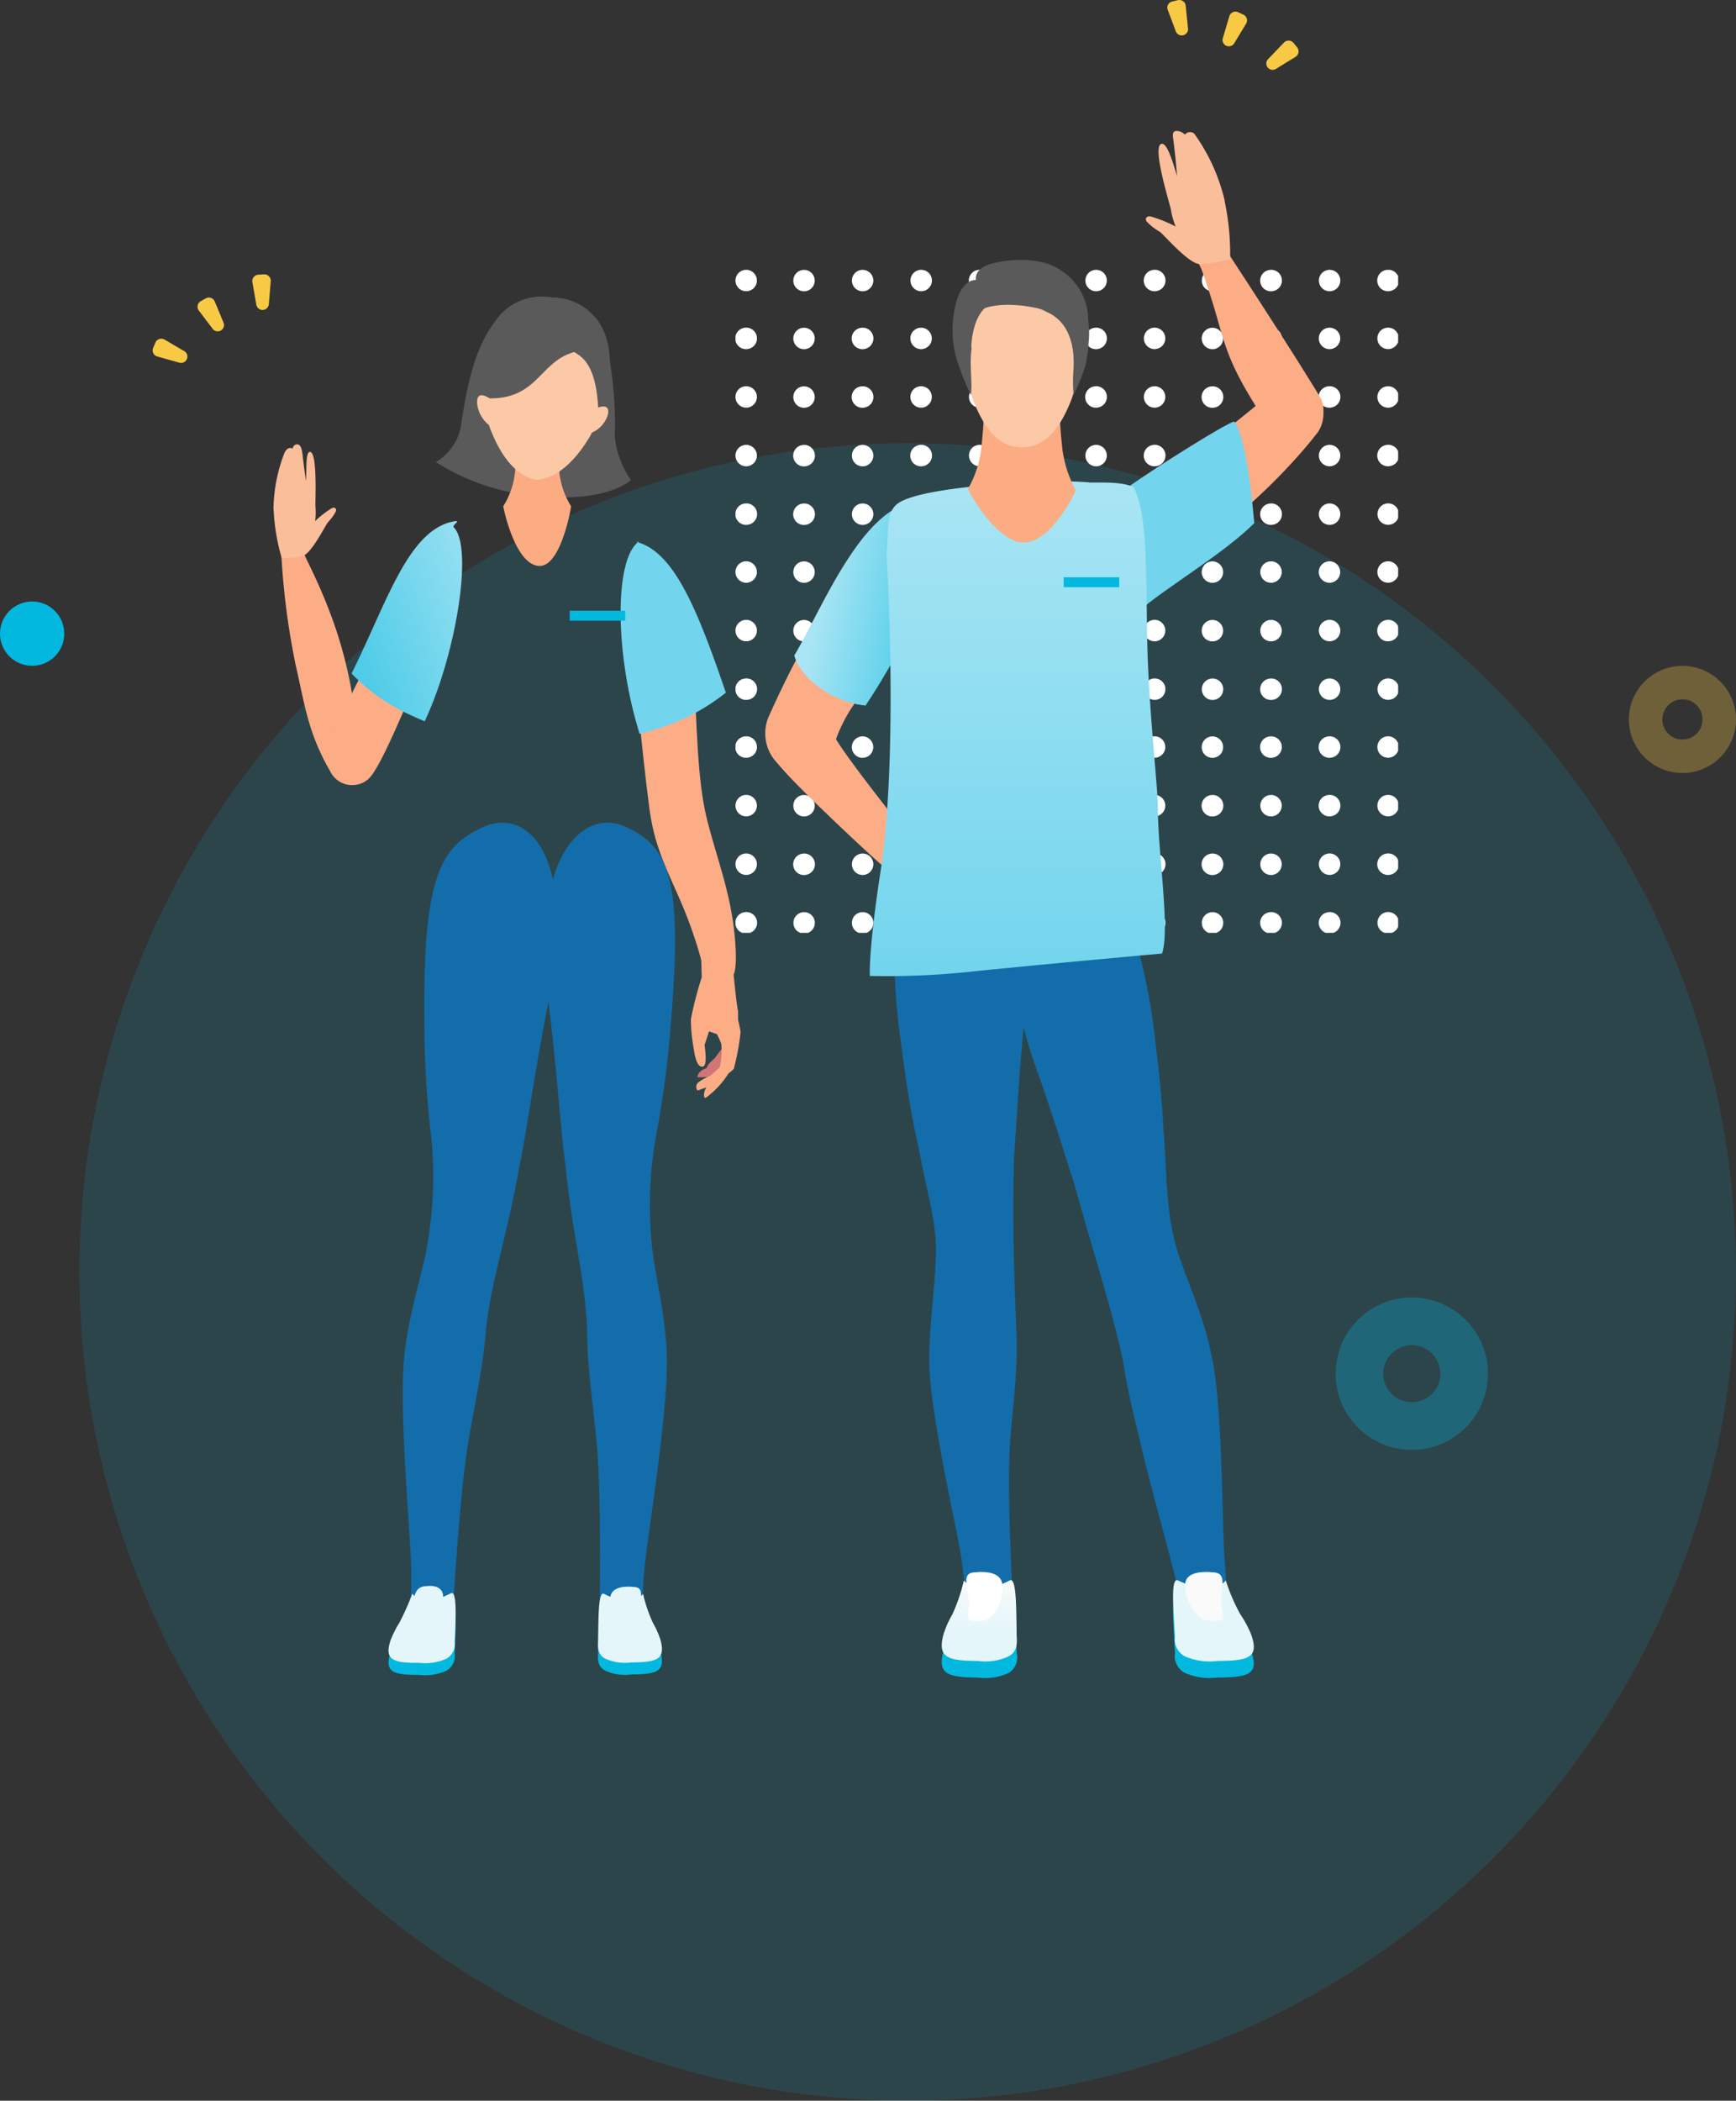 <svg height="196.024" viewBox="0 0 162.08 196.024" width="162.08" xmlns="http://www.w3.org/2000/svg" xmlns:xlink="http://www.w3.org/1999/xlink"><rect x="0" y="0" width="162.08" height="196.024" fill="#333333" stroke="none"/><clipPath id="a"><path d="m6874.67 625.051h61.866v61.866h-61.866z"/></clipPath><linearGradient id="b" gradientUnits="objectBoundingBox" x1=".5" x2=".5" y1="1"><stop offset=".348" stop-color="#e5f6fb"/><stop offset="1" stop-color="#fafafa"/></linearGradient><linearGradient id="c" gradientUnits="objectBoundingBox" x1="13.052" x2="13.113" y1="185.776" y2="186.146"><stop offset="0" stop-color="#e5f6fb"/><stop offset="1" stop-color="#fafafa"/></linearGradient><linearGradient id="d" x1="11.942" x2="11.894" xlink:href="#c" y1="296.954" y2="296.239"/><linearGradient id="e" gradientUnits="objectBoundingBox" x1=".189" x2=".837" y1=".375" y2=".547"><stop offset="0" stop-color="#a9e5f4"/><stop offset="1" stop-color="#49cbe8"/></linearGradient><linearGradient id="f" gradientUnits="objectBoundingBox" x1="4.781" x2="4.828" y1="65.423" y2="65.36"><stop offset="0" stop-color="#a9e5f4"/><stop offset="1" stop-color="#72d5ed"/></linearGradient><linearGradient id="g" x1=".5" x2=".5" xlink:href="#f" y1="0" y2="1"/><linearGradient id="h" x1="-594.255" x2="-593.757" xlink:href="#f" y1="-282.512" y2="-274.623"/><linearGradient id="i" gradientUnits="objectBoundingBox" x1="1.291" x2=".139" y1=".185" y2=".838"><stop offset="0" stop-color="#a9e5f4"/><stop offset="1" stop-color="#4ecce8"/></linearGradient><linearGradient id="j" x1="16.342" x2="16.342" xlink:href="#c" y1="170.603" y2="170.714"/><linearGradient id="k" x1="27.468" x2="27.468" xlink:href="#c" y1="296.299" y2="296.483"/><linearGradient id="l" x1="18.798" x2="18.798" xlink:href="#c" y1="168.051" y2="168.161"/><linearGradient id="m" x1="31.88" x2="31.88" xlink:href="#c" y1="272.19" y2="272.36"/><circle cx="84.748" cy="118.692" fill="#03b8df" opacity=".14" r="77.332"/><g clip-path="url(#a)" fill="#fff" transform="translate(-6806 -599.871)"><path d="m6875.83 627.034a1 1 0 1 0 -1.15-.827 1 1 0 0 0 1.15.827z"/><path d="m6875.82 632.435a1 1 0 1 0 -.32-1.974 1 1 0 1 0 .32 1.974z"/><path d="m6875.82 637.9a1 1 0 1 0 -1.14-.827 1 1 0 0 0 1.14.827z"/><path d="m6875.83 643.369a1 1 0 1 0 -1.15-.827 1 1 0 0 0 1.15.827z"/><path d="m6875.83 648.834a1 1 0 1 0 -.32-1.974 1 1 0 1 0 .32 1.974z"/><path d="m6875.82 654.236a1 1 0 1 0 -1.14-.827 1 1 0 0 0 1.14.827z"/><path d="m6875.83 659.7a1 1 0 1 0 -1.15-.826 1 1 0 0 0 1.15.826z"/><path d="m6875.83 665.168a1 1 0 1 0 -.32-1.974 1 1 0 1 0 .32 1.974z"/><path d="m6875.82 670.568a1 1 0 1 0 -.32-1.974 1 1 0 1 0 .32 1.974z"/><path d="m6875.82 676.035a1 1 0 1 0 -1.14-.827 1 1 0 0 0 1.14.827z"/><path d="m6875.83 681.5a1 1 0 1 0 -1.15-.827 1 1 0 0 0 1.15.827z"/><path d="m6875.83 686.968a1 1 0 1 0 -.32-1.974 1 1 0 1 0 .32 1.974z"/><path d="m6881.23 627.041a1 1 0 1 0 -1.15-.826 1 1 0 0 0 1.15.826z"/><path d="m6881.22 632.443a1 1 0 1 0 -1.14-.827 1 1 0 0 0 1.14.827z"/><path d="m6881.23 637.909a1 1 0 1 0 -1.15-.827 1 1 0 0 0 1.15.827z"/><path d="m6881.23 643.376a1 1 0 1 0 -.32-1.974 1 1 0 1 0 .32 1.974z"/><path d="m6881.23 648.842a1 1 0 1 0 -.32-1.974 1 1 0 1 0 .32 1.974z"/><path d="m6881.22 654.243a1 1 0 1 0 -1.14-.827 1 1 0 0 0 1.14.827z"/><path d="m6881.23 659.709a1 1 0 1 0 -1.15-.827 1 1 0 0 0 1.15.827z"/><path d="m6881.23 665.176a1 1 0 1 0 -1.15-.827 1 1 0 0 0 1.15.827z"/><path d="m6881.22 670.576a1 1 0 1 0 -1.14-.827 1 1 0 0 0 1.14.827z"/><path d="m6881.23 676.042a1 1 0 1 0 -1.15-.826 1 1 0 0 0 1.15.826z"/><path d="m6881.23 681.509a1 1 0 1 0 -.32-1.974 1 1 0 1 0 .32 1.974z"/><path d="m6881.23 686.976a1 1 0 1 0 -1.14-.827 1 1 0 0 0 1.14.827z"/><path d="m6886.7 627.038a1 1 0 1 0 -1.15-.827 1 1 0 0 0 1.15.827z"/><path d="m6886.69 632.439a1 1 0 1 0 -.32-1.974 1 1 0 1 0 .32 1.974z"/><path d="m6886.69 637.906a1 1 0 1 0 -.32-1.974 1 1 0 1 0 .32 1.974z"/><path d="m6886.7 643.373a1 1 0 1 0 -1.15-.827 1 1 0 0 0 1.15.827z"/><path d="m6886.7 648.839a1 1 0 1 0 -1.15-.827 1 1 0 0 0 1.15.827z"/><path d="m6886.69 654.239a1 1 0 1 0 -1.15-.826 1 1 0 0 0 1.15.826z"/><path d="m6886.69 659.706a1 1 0 1 0 -1.14-.827 1 1 0 0 0 1.14.827z"/><path d="m6886.7 665.172a1 1 0 1 0 -1.15-.827 1 1 0 0 0 1.15.827z"/><path d="m6886.69 670.573a1 1 0 1 0 -.32-1.975 1 1 0 1 0 .32 1.975z"/><path d="m6886.69 676.039a1 1 0 1 0 -.32-1.974 1 1 0 1 0 .32 1.974z"/><path d="m6886.7 681.506a1 1 0 1 0 -1.15-.827 1 1 0 0 0 1.15.827z"/><path d="m6886.7 686.972a1 1 0 1 0 -1.15-.827 1 1 0 0 0 1.15.827z"/><path d="m6892.16 627.036a1 1 0 1 0 -1.14-.827 1 1 0 0 0 1.14.827z"/><path d="m6892.16 632.437a1 1 0 1 0 -1.15-.827 1 1 0 0 0 1.15.827z"/><path d="m6892.16 637.9a1 1 0 1 0 -1.15-.827 1 1 0 0 0 1.15.827z"/><path d="m6892.16 643.37a1 1 0 1 0 -.32-1.974 1 1 0 1 0 .32 1.974z"/><path d="m6892.16 648.836a1 1 0 1 0 -1.14-.827 1 1 0 0 0 1.14.827z"/><path d="m6892.16 654.237a1 1 0 1 0 -1.15-.827 1 1 0 0 0 1.15.827z"/><path d="m6892.16 659.7a1 1 0 1 0 -1.15-.827 1 1 0 0 0 1.15.827z"/><path d="m6892.16 665.17a1 1 0 1 0 -1.14-.827 1 1 0 0 0 1.14.827z"/><path d="m6892.16 670.57a1 1 0 1 0 -1.15-.827 1 1 0 0 0 1.15.827z"/><path d="m6892.16 676.037a1 1 0 1 0 -1.15-.827 1 1 0 0 0 1.15.827z"/><path d="m6892.16 681.5a1 1 0 1 0 -.32-1.974 1 1 0 1 0 .32 1.974z"/><path d="m6892.16 686.97a1 1 0 1 0 -1.14-.827 1 1 0 0 0 1.14.827z"/><path d="m6897.63 627.032a1 1 0 1 0 -.32-1.974 1 1 0 1 0 .32 1.974z"/><path d="m6897.62 632.433a1 1 0 1 0 -.32-1.974 1 1 0 1 0 .32 1.974z"/><path d="m6897.62 637.9a1 1 0 1 0 -1.14-.827 1 1 0 0 0 1.14.827z"/><path d="m6897.63 643.367a1 1 0 1 0 -1.15-.827 1 1 0 0 0 1.15.827z"/><path d="m6897.63 648.833a1 1 0 1 0 -1.15-.827 1 1 0 0 0 1.15.827z"/><path d="m6897.62 654.234a1 1 0 1 0 -1.14-.827 1 1 0 0 0 1.14.827z"/><path d="m6897.63 659.7a1 1 0 1 0 -1.15-.827 1 1 0 0 0 1.15.827z"/><path d="m6897.63 665.166a1 1 0 1 0 -.32-1.974 1 1 0 1 0 .32 1.974z"/><path d="m6897.62 670.567a1 1 0 1 0 -.32-1.974 1 1 0 1 0 .32 1.974z"/><path d="m6897.62 676.033a1 1 0 1 0 -1.14-.827 1 1 0 0 0 1.14.827z"/><path d="m6897.63 681.5a1 1 0 1 0 -1.15-.827 1 1 0 0 0 1.15.827z"/><path d="m6897.63 686.966a1 1 0 1 0 -.32-1.974 1 1 0 1 0 .32 1.974z"/><path d="m6903.03 627.04a1 1 0 1 0 -.32-1.974 1 1 0 1 0 .32 1.974z"/><path d="m6903.02 632.441a1 1 0 1 0 -.32-1.974 1 1 0 1 0 .32 1.974z"/><path d="m6903.02 637.908a1 1 0 1 0 -1.14-.827 1 1 0 0 0 1.14.827z"/><path d="m6903.03 643.374a1 1 0 1 0 -.32-1.974 1 1 0 1 0 .32 1.974z"/><path d="m6903.03 648.84a1 1 0 1 0 -.32-1.974 1 1 0 1 0 .32 1.974z"/><path d="m6903.02 654.241a1 1 0 1 0 -1.14-.827 1 1 0 0 0 1.14.827z"/><path d="m6903.03 659.707a1 1 0 1 0 -1.15-.827 1 1 0 0 0 1.15.827z"/><path d="m6903.03 665.174a1 1 0 1 0 -1.15-.827 1 1 0 0 0 1.15.827z"/><path d="m6903.02 670.574a1 1 0 1 0 -.32-1.974 1 1 0 1 0 .32 1.974z"/><path d="m6903.03 676.041a1 1 0 1 0 -1.15-.827 1 1 0 0 0 1.15.827z"/><path d="m6903.03 681.507a1 1 0 1 0 -.32-1.974 1 1 0 1 0 .32 1.974z"/><path d="m6903.03 686.974a1 1 0 1 0 -.32-1.974 1 1 0 1 0 .32 1.974z"/><path d="m6908.5 627.036a1 1 0 1 0 -1.15-.827 1 1 0 0 0 1.15.827z"/><path d="m6908.49 632.438a1 1 0 1 0 -.32-1.974 1 1 0 1 0 .32 1.974z"/><path d="m6908.49 637.9a1 1 0 1 0 -.32-1.974 1 1 0 1 0 .32 1.974z"/><path d="m6908.49 643.371a1 1 0 1 0 -1.14-.827 1 1 0 0 0 1.14.827z"/><path d="m6908.5 648.837a1 1 0 1 0 -1.15-.827 1 1 0 0 0 1.15.827z"/><path d="m6908.49 654.238a1 1 0 1 0 -1.15-.827 1 1 0 0 0 1.15.827z"/><path d="m6908.49 659.7a1 1 0 1 0 -1.14-.827 1 1 0 0 0 1.14.827z"/><path d="m6908.5 665.171a1 1 0 1 0 -1.15-.827 1 1 0 0 0 1.15.827z"/><path d="m6908.49 670.571a1 1 0 1 0 -.32-1.974 1 1 0 1 0 .32 1.974z"/><path d="m6908.49 676.037a1 1 0 1 0 -.32-1.974 1 1 0 1 0 .32 1.974z"/><path d="m6908.49 681.5a1 1 0 1 0 -1.14-.827 1 1 0 0 0 1.14.827z"/><path d="m6908.5 686.971a1 1 0 1 0 -.32-1.975 1 1 0 1 0 .32 1.975z"/><path d="m6913.96 627.034a1 1 0 1 0 -.32-1.974 1 1 0 1 0 .32 1.974z"/><path d="m6913.95 632.435a1 1 0 1 0 -1.14-.827 1 1 0 0 0 1.14.827z"/><path d="m6913.96 637.9a1 1 0 1 0 -1.15-.827 1 1 0 0 0 1.15.827z"/><path d="m6913.96 643.368a1 1 0 1 0 -.32-1.974 1 1 0 1 0 .32 1.974z"/><path d="m6913.96 648.834a1 1 0 1 0 -1.14-.827 1 1 0 0 0 1.14.827z"/><path d="m6913.96 654.235a1 1 0 1 0 -1.15-.827 1 1 0 0 0 1.15.827z"/><path d="m6913.96 659.7a1 1 0 1 0 -1.15-.827 1 1 0 0 0 1.15.827z"/><path d="m6913.96 665.168a1 1 0 1 0 -1.14-.827 1 1 0 0 0 1.14.827z"/><path d="m6913.95 670.568a1 1 0 1 0 -1.14-.827 1 1 0 0 0 1.14.827z"/><path d="m6913.96 676.035a1 1 0 1 0 -1.15-.827 1 1 0 0 0 1.15.827z"/><path d="m6913.96 681.5a1 1 0 1 0 -.32-1.974 1 1 0 1 0 .32 1.974z"/><path d="m6913.96 686.968a1 1 0 1 0 -1.14-.827 1 1 0 0 0 1.14.827z"/><path d="m6919.36 627.041a1 1 0 1 0 -1.14-.827 1 1 0 0 0 1.14.827z"/><path d="m6919.36 632.443a1 1 0 1 0 -1.15-.827 1 1 0 0 0 1.15.827z"/><path d="m6919.36 637.909a1 1 0 1 0 -.32-1.974 1 1 0 1 0 .32 1.974z"/><path d="m6919.36 643.376a1 1 0 1 0 -.32-1.974 1 1 0 1 0 .32 1.974z"/><path d="m6919.36 648.842a1 1 0 1 0 -1.14-.827 1 1 0 0 0 1.14.827z"/><path d="m6919.36 654.243a1 1 0 1 0 -1.15-.827 1 1 0 0 0 1.15.827z"/><path d="m6919.36 659.709a1 1 0 1 0 -1.15-.827 1 1 0 0 0 1.15.827z"/><path d="m6919.36 665.175a1 1 0 1 0 -1.14-.827 1 1 0 0 0 1.14.827z"/><path d="m6919.36 670.576a1 1 0 1 0 -1.15-.827 1 1 0 0 0 1.15.827z"/><path d="m6919.36 676.042a1 1 0 1 0 -.32-1.974 1 1 0 1 0 .32 1.974z"/><path d="m6919.36 681.509a1 1 0 1 0 -.32-1.974 1 1 0 1 0 .32 1.974z"/><path d="m6919.37 686.975a1 1 0 1 0 -1.15-.826 1 1 0 0 0 1.15.826z"/><path d="m6924.83 627.038a1 1 0 1 0 -.32-1.974 1 1 0 1 0 .32 1.974z"/><path d="m6924.82 632.439a1 1 0 1 0 -.32-1.974 1 1 0 1 0 .32 1.974z"/><path d="m6924.82 637.906a1 1 0 1 0 -1.14-.827 1 1 0 0 0 1.14.827z"/><path d="m6924.83 643.372a1 1 0 1 0 -1.15-.827 1 1 0 0 0 1.15.827z"/><path d="m6924.83 648.838a1 1 0 1 0 -.32-1.974 1 1 0 1 0 .32 1.974z"/><path d="m6924.82 654.239a1 1 0 1 0 -1.14-.827 1 1 0 0 0 1.14.827z"/><path d="m6924.83 659.705a1 1 0 1 0 -1.15-.827 1 1 0 0 0 1.15.827z"/><path d="m6924.83 665.172a1 1 0 1 0 -.32-1.974 1 1 0 1 0 .32 1.974z"/><path d="m6924.82 670.572a1 1 0 1 0 -.32-1.974 1 1 0 1 0 .32 1.974z"/><path d="m6924.83 676.039a1 1 0 1 0 -1.15-.827 1 1 0 0 0 1.15.827z"/><path d="m6924.83 681.506a1 1 0 1 0 -1.15-.827 1 1 0 0 0 1.15.827z"/><path d="m6924.83 686.972a1 1 0 1 0 -.32-1.974 1 1 0 1 0 .32 1.974z"/><path d="m6930.3 627.035a1 1 0 1 0 -1.15-.827 1 1 0 0 0 1.15.827z"/><path d="m6930.29 632.437a1 1 0 1 0 -.32-1.975 1 1 0 1 0 .32 1.975z"/><path d="m6930.29 637.9a1 1 0 1 0 -.32-1.974 1 1 0 1 0 .32 1.974z"/><path d="m6930.29 643.37a1 1 0 1 0 -1.14-.827 1 1 0 0 0 1.14.827z"/><path d="m6930.3 648.836a1 1 0 1 0 -1.15-.827 1 1 0 0 0 1.15.827z"/><path d="m6930.29 654.237a1 1 0 1 0 -1.15-.827 1 1 0 0 0 1.15.827z"/><path d="m6930.29 659.7a1 1 0 1 0 -1.14-.827 1 1 0 0 0 1.14.827z"/><path d="m6930.3 665.169a1 1 0 1 0 -1.15-.827 1 1 0 0 0 1.15.827z"/><path d="m6930.29 670.57a1 1 0 1 0 -.32-1.974 1 1 0 1 0 .32 1.974z"/><path d="m6930.29 676.036a1 1 0 1 0 -.32-1.974 1 1 0 1 0 .32 1.974z"/><path d="m6930.29 681.5a1 1 0 1 0 -1.14-.827 1 1 0 0 0 1.14.827z"/><path d="m6930.3 686.969a1 1 0 1 0 -.32-1.974 1 1 0 1 0 .32 1.974z"/><path d="m6935.76 627.032a1 1 0 1 0 -.32-1.974 1 1 0 1 0 .32 1.974z"/><path d="m6935.75 632.433a1 1 0 1 0 -1.14-.827 1 1 0 0 0 1.14.827z"/><path d="m6935.76 637.9a1 1 0 1 0 -1.15-.827 1 1 0 0 0 1.15.827z"/><path d="m6935.76 643.366a1 1 0 1 0 -.32-1.974 1 1 0 1 0 .32 1.974z"/><path d="m6935.76 648.832a1 1 0 1 0 -1.14-.826 1 1 0 0 0 1.14.826z"/><path d="m6935.76 654.233a1 1 0 1 0 -1.15-.827 1 1 0 0 0 1.15.827z"/><path d="m6935.76 659.7a1 1 0 1 0 -.32-1.974 1 1 0 1 0 .32 1.974z"/><path d="m6935.76 665.166a1 1 0 1 0 -1.14-.827 1 1 0 0 0 1.14.827z"/><path d="m6935.75 670.567a1 1 0 1 0 -1.14-.827 1 1 0 0 0 1.14.827z"/><path d="m6935.76 676.033a1 1 0 1 0 -1.15-.827 1 1 0 0 0 1.15.827z"/><path d="m6935.76 681.5a1 1 0 1 0 -.32-1.974 1 1 0 1 0 .32 1.974z"/><path d="m6935.76 686.966a1 1 0 1 0 -1.14-.827 1 1 0 0 0 1.14.827z"/></g><path d="m145.714 601.243c-.044-2.613 0-5.584-.655-5.238-3.107 1.622-4.275 0-4.275 0a16.273 16.273 0 0 1 -1.063 3.138 9.992 9.992 0 0 0 -.817 1.821c-.638 2.243.347 2.539 3.176 2.554a5.157 5.157 0 0 0 2.874-.424 1.671 1.671 0 0 0 .76-1.851z" fill="#03b8df" transform="translate(-50.793 -446.981)"/><path d="m171.626 601.243c-.152-2.613-.43-5.584.286-5.238 3.359 1.622 4.454 0 4.454 0a17.04 17.04 0 0 0 1.345 3.138 10.772 10.772 0 0 1 .989 1.821c.835 2.243-.17 2.539-3.115 2.554a5.749 5.749 0 0 1 -3.026-.424 1.772 1.772 0 0 1 -.933-1.851z" fill="#03b8df" transform="translate(-61.921 -446.981)"/><path d="m162.806 554.759c-.2-3.011-.165-13.553-1.115-18.175-.15-.734-.312-1.447-.492-2.129v-.015c-.139-.526-.286-1.03-.453-1.509-.983-3.062-2.121-5.44-2.626-7.628-.585-2.536-.662-4.284-.923-9.512a2.052 2.052 0 0 0 -.057-.39q-.155-3.566-.744-8.236a56.869 56.869 0 0 0 -1.818-9.584 5.1 5.1 0 0 0 -.1-.554 35.792 35.792 0 0 0 -4.16-10.613h-16.048a31.172 31.172 0 0 0 -2.283 9.563 7.717 7.717 0 0 0 .033 1.145 57.785 57.785 0 0 0 .6 9.872c.463 3.728.979 6.88 1.571 9.465 1.008 5.226 1.661 7.125 1.692 9.665.028 2.352-.43 5.664-.6 9.18v.055l-.007.137c-.005.108-.01.215-.013.323s-.009.207-.013.313v.455c0 4.623 2.454 15.164 2.953 18.175a40.817 40.817 0 0 1 .47 4.868h4.438c-.161-2.734-.525-9.717-.358-14.253.116-3.1.859-7.74.644-11.356-.17-4.388-.413-10.273-.214-16.358.23-3.092.407-7.1.895-12.045.286 1.137.651 2.348 1.111 3.634 1.559 4.363 2.658 8.009 3.586 10.857 1.678 6.085 3.686 12.27 4.582 16.657.445 2.978 1.293 6.2 1.861 8.608 1.074 4.535 3.159 11.519 3.585 14.253h4.421c-.192-1.151-.295-3.008-.418-4.868z" fill="#136daa" transform="translate(-48.502 -409.727)"/><path d="m145.714 598.9c-.044-2.613 0-5.583-.655-5.238-3.107 1.622-4.275 0-4.275 0a16.3 16.3 0 0 1 -1.063 3.138 10.007 10.007 0 0 0 -.817 1.82c-.638 2.244.347 2.54 3.176 2.554a5.146 5.146 0 0 0 2.874-.424c.67-.362.834-.971.76-1.85z" fill="url(#b)" transform="translate(-50.793 -446.186)"/><path d="m143.075 592.505c-1.666 0-.411 1.771-.675 3.638-.16 1.132.24.875 1.294.875s1.948-1.746 1.868-3.3-2.487-1.213-2.487-1.213z" fill="#fff" transform="translate(-51.975 -445.79)"/><path d="m171.626 598.9c-.152-2.613-.43-5.583.286-5.238 3.359 1.622 4.454 0 4.454 0a17.042 17.042 0 0 0 1.345 3.138 10.743 10.743 0 0 1 .989 1.82c.835 2.244-.17 2.54-3.115 2.554a5.737 5.737 0 0 1 -3.026-.424 1.772 1.772 0 0 1 -.933-1.85z" fill="url(#c)" transform="translate(-61.921 -446.186)"/><path d="m175.66 592.505c1.736 0 .562 1.771.979 3.638.253 1.132-.184.875-1.282.875s-2.162-1.746-2.2-3.3 2.503-1.213 2.503-1.213z" fill="url(#d)" transform="translate(-62.505 -445.79)"/><path d="m124.745 475.419a.458.458 0 0 0 .26-.082l.325-.228a10.332 10.332 0 0 0 1.17-1.009c.222-.215.43-.412.655-.6a.4.4 0 0 0 .072-.537l-.023-.034c-.044-.085-.106-.193-.189-.337 0 0-5.5-6.9-6.661-8.888a14.4 14.4 0 0 1 1.662-3.221l.115-.177c2.4-3.671 4.51-6.633 6.641-9.323.143-.186.293-.375.449-.573 1.206-1.517 2.859-3.6 2.379-5.748a3.076 3.076 0 0 0 -1.228-1.882 2.911 2.911 0 0 0 -1.628-.466 3.613 3.613 0 0 0 -.6.049c-2.3.376-3.9 2.083-5.162 3.7a35.155 35.155 0 0 0 -2.188 3.188c-.1.155-.194.307-.29.458-1.288 2.023-2.518 4.115-3.658 6.216-.506.9-1.532 2.916-2.745 5.61a3.961 3.961 0 0 0 .621 4.234c.3.35.541.626.716.821 1.646 1.868 6.876 6.812 8.974 8.677l.032.029a.45.45 0 0 0 .301.123z" fill="#fcad86" transform="translate(-42.303 -394.733)"/><path d="m130.778 441.383c2.63.973-.568 10.22-6.265 18.8-3.034-.286-6.049-2.5-6.657-4.669 2.598-4.26 7.08-16.014 12.922-14.131z" fill="url(#e)" transform="translate(-43.7 -394.347)"/><path d="m167.117 434.526c3.365-2.358 9.906-7.622 10.314-7.974.256-.219 1.827-1.719 1.827-1.719a2.75 2.75 0 0 1 3.794.27 3.063 3.063 0 0 1 .337 3.755c-3.536 4.64-10.658 11.089-12.7 10.771-.662-.078-5.301-3.86-3.572-5.103z" fill="#fcad86" transform="translate(-60.319 -388.571)"/><path d="m174.8 406.119c-.224-.655-.416-.828-.582-1.261-.286-.744-.711-1.847-.764-1.954-.676-1.282.4-2.315 1.55-1.452a18.463 18.463 0 0 1 1.82 2.323c.02.042 6.144 9.354 8.941 13.986a2.29 2.29 0 0 1 -.777 3.145 2.323 2.323 0 0 1 -.26.135 2.291 2.291 0 0 1 -3.023-1.165c-.007-.017-.991.223-1 .206-4.462-6.814-3.533-7.309-5.905-13.963z" fill="#fcad86" transform="translate(-62.532 -380.73)"/><path d="m165.049 435.9c2.608-1.847 9.333-6.075 9.876-6.075.929 1.208 1.58 6.133 1.858 9.477-2.88 2.88-8.476 6.158-10.648 8.113-1.957-1.959-1.086-11.515-1.086-11.515z" fill="url(#f)" transform="translate(-59.681 -390.484)"/><path d="m172.84 401.131c-.946.373-3.477-2.635-3.941-2.987a5.26 5.26 0 0 1 -1.208-.932.4.4 0 0 1 -.1-.286.2.2 0 0 1 .015-.052.316.316 0 0 1 .245-.167.829.829 0 0 1 .36.055 12.944 12.944 0 0 1 2.165.89 7 7 0 0 1 -.451-1.605c-.171-.773-1.8-5.978-.855-6.113.486-.069.985 1.5 1.432 3.011-.086-1.252-.228-2.408-.292-2.977-.074-.662-.245-1.154.181-1.232a1.081 1.081 0 0 1 .845.346.612.612 0 0 1 .857-.113l.011.008a17.62 17.62 0 0 1 2.8 6.053 3.309 3.309 0 0 1 .064.351 23.6 23.6 0 0 1 .49 5.3 11.49 11.49 0 0 1 -2.618.45z" fill="#fbbe9a" transform="translate(-60.61 -376.514)"/><path d="m149.072 438.357c-.477-.067-2.163-.111-2.676-.154-.007 0-13.012.317-15.319 2.173-1.123.9-.731 2.935-.979 4.573.027.414 1.146 18.623-.562 29.742-1.141 7.429-.991 9.711-.991 9.711a73.876 73.876 0 0 0 10.028-.463c7.69-.768 17.252-1.627 17.252-1.627.766-2.23-.387-9.42-.387-13.493 0-2.2-.9-9.521-1.006-16.168s0-11.408-1.27-13.871c-1.235-.567-3.462-.38-4.09-.423z" fill="url(#g)" transform="translate(-47.332 -393.334)"/><path d="m142.419 434.36a9.86 9.86 0 0 0 1.289-4.2 41.376 41.376 0 0 0 .222-5.493l3.52.175 3.518-.175a41.5 41.5 0 0 0 .222 5.493 10.764 10.764 0 0 0 1.293 4.3c.049.026-2.23 4.9-4.844 4.9s-5.268-4.975-5.22-5z" fill="#fbac83" transform="translate(-52.051 -388.733)"/><path d="m147.289 409.564c7-.108 5.668 8.689 4.514 11.536s-2.577 4.237-4.514 4.237c-2.012 0-3.36-1.385-4.514-4.237s-2.49-11.644 4.514-11.536z" fill="#fcc9a7" transform="translate(-51.857 -383.596)"/><path d="m140.256 413.022c.143-2.214.7-3.393 1.368-3.893a1.2 1.2 0 0 1 .8-.286c-.042-.354.05-.924.905-1.319 1.321-.612 5.107-1 7.035.424a5.477 5.477 0 0 1 2.542 4.589c.026.209.047.421.06.638v.023a7.518 7.518 0 0 1 -.022 1.512 7.7 7.7 0 0 1 -.148 1.295q-.035.215-.072.43c-.024.143-.053.286-.086.43a18.942 18.942 0 0 1 -1.092 2.694 13.557 13.557 0 0 1 -.005-2.411q.01-.28.012-.562c.009-2.066-.665-4.009-2.61-4.8a2.572 2.572 0 0 0 -.812-.317c-3.248-.694-4.863 0-4.863 0s-1.083.783-1.266 3.44a1.276 1.276 0 0 0 .021.329v.017a7.607 7.607 0 0 0 -.071.775c-.057 1.288.15 2.712 0 3.531a21.885 21.885 0 0 1 -1.053-2.538 9.515 9.515 0 0 1 -.643-4.001z" fill="#5a5a5a" transform="translate(-51.311 -382.715)"/><path d="m99.308 53.868h5.189v.926h-5.189z" fill="#03b8df"/><g fill="#f7c945"><path d="m30.04 419.266a.59.59 0 0 1 -.457 1.077l-2.066-.581a.587.587 0 0 1 -.409-.722.654.654 0 0 1 .026-.077l.215-.5a.6.6 0 0 1 .787-.308.433.433 0 0 1 .055.028z" transform="translate(-12.836 -386.499)"/><path d="m178.625 368.332a.591.591 0 0 1 -1.139.27l-.755-2.009a.587.587 0 0 1 .339-.758.521.521 0 0 1 .077-.024l.533-.125a.6.6 0 0 1 .715.452.611.611 0 0 1 .011.061z" transform="translate(-67.706 -365.672)"/><path d="m35.867 414.629a.588.588 0 0 1 -1.016.574l-1.292-1.703a.6.6 0 0 1 .121-.837.674.674 0 0 1 .057-.038l.474-.26a.588.588 0 0 1 .8.214.6.6 0 0 1 .037.075z" transform="translate(-14.997 -384.52)"/><path d="m185.595 370.272a.588.588 0 0 1 -1.064-.478l.61-2.052a.6.6 0 0 1 .746-.4.543.543 0 0 1 .065.024l.49.228a.588.588 0 0 1 .3.774.557.557 0 0 1 -.038.073z" transform="translate(-70.363 -366.232)"/><path d="m42.728 411.785a.589.589 0 0 1 -1.168.054l-.369-2.11a.6.6 0 0 1 .488-.684.467.467 0 0 1 .067-.007l.546-.031a.6.6 0 0 1 .616.575v.063z" transform="translate(-17.629 -383.407)"/><path d="m191.6 374.048a.589.589 0 0 1 -.736-.91l1.482-1.546a.594.594 0 0 1 .84-.013.554.554 0 0 1 .046.05l.348.422a.6.6 0 0 1 -.1.837.56.56 0 0 1 -.051.036z" transform="translate(-72.467 -367.623)"/></g><path d="m100.753 462.364c.372 6.689.372 11.707 1.3 15.424s2.23 6.875 2.6 10.964-.372 3.716-.372 3.716l-2.6-.929c-1.858-7.247-4.274-9.1-5.017-14.866s-1.3-12.264-1.3-12.264l4.646-2.6z" fill="#fcad86" transform="translate(-36.052 -401.36)"/><path d="m46.869 445.8c-.625-2.258-1.839-2.284-1.688-.348a69.58 69.58 0 0 0 1.409 11.934c.8 3.437 1.108 6.212 3.141 9.765 1.311-.266 1.334-1.458 2.643-1.736a39.3 39.3 0 0 0 -2.09-11.567c-1.504-4.389-3.108-6.927-3.415-8.048z" fill="#fcad86" transform="translate(-18.984 -395.321)"/><path d="m60.507 463.877c-.884 1.543-3.533 8.527-4.832 9.741a2.285 2.285 0 0 1 -3.716-2.355 37.287 37.287 0 0 1 5.116-10.689z" fill="#fcad86" transform="translate(-21.264 -400.941)"/><path d="m44.944 443.63a19.2 19.2 0 0 1 -.742-4.356 2.767 2.767 0 0 1 -.02-.3 15.015 15.015 0 0 1 1.03-5.142c.352-.692.76-.378.76-.378a.44.44 0 0 1 .381-.409c.335-.021.463.34.533.886.061.469.164 1.5.339 2.528.047-1.3-.032-2.669.344-2.708.729-.072.509 4.422.53 5.075a6.169 6.169 0 0 1 -.028 1.378 9.846 9.846 0 0 1 1.448-1.134.607.607 0 0 1 .257-.114.239.239 0 0 1 .214.087.179.179 0 0 1 .022.038.343.343 0 0 1 -.023.249 4.173 4.173 0 0 1 -.723.982c-.278.368-1.552 2.934-2.373 3.159a7.656 7.656 0 0 1 -1.949.159z" fill="#fbbe9a" transform="translate(-18.649 -391.582)"/><path d="m90.134 486.926c3.841 1.787 5.339 4.467 4.238 17.868a94.756 94.756 0 0 1 -1.472 11.218 36.981 36.981 0 0 0 -.408 9.115c.151 2.615.877 5.067 1.307 8.92 0 .038.008.078.013.116.009.081.017.16.026.242v.009c.059.586.1 1.2.119 1.836.16 4.914-1.685 16.119-2.029 19.32a50.621 50.621 0 0 0 -.254 5.174h-4c.049-2.907.135-10.329-.175-15.151-.2-3.163-.981-7.847-.981-11.62-.145-4.665-1.344-8.82-2.009-15.288-.48-3.511-.76-8.63-1.6-15.373-1.739-14.003 3.383-18.172 7.225-16.386z" fill="#136daa" transform="translate(-31.699 -409.769)"/><path d="m70.028 486.926c-3.972 1.787-5.665 4.467-5.538 17.868a92.91 92.91 0 0 0 .656 11.218 36.954 36.954 0 0 1 -.254 9.115c-.341 2.615-1.245 5.067-1.955 8.92-.007.038-.014.078-.021.116-.015.081-.029.16-.044.242v.009c-.1.586-.185 1.2-.253 1.836-.517 4.914.514 16.119.626 19.32a50.52 50.52 0 0 1 -.122 5.174h4c.162-2.907.616-10.329 1.276-15.151.433-3.163 1.552-7.847 1.826-11.62.484-4.665 1.986-8.82 3.12-15.288.736-3.511 1.387-8.63 2.716-15.373 2.757-14.003-2.061-18.172-6.033-16.386z" fill="#136daa" transform="translate(-24.869 -409.769)"/><path d="m96.535 464.308c-.485.155-.975.294-1.466.425-2.28-7.247-2.4-16.108-.164-17.879.259-.206-.338.065 0 0 3.387 1 5.544 6.205 8.206 14.017l.005.015a19.368 19.368 0 0 1 -6.581 3.422z" fill="url(#h)" transform="translate(-35.347 -396.249)"/><path d="m60.781 462.009c.421.2.848.385 1.278.563 2.941-6.281 4.541-16.212 2.725-18.087-.211-.218.506-.506.207-.605-.007 0 .009 0 0 0-4.419.605-6.4 7.475-9.756 14.22l-.007.013a17.738 17.738 0 0 0 5.553 3.896z" fill="url(#i)" transform="translate(-22.405 -395.264)"/><path d="m63.507 468.057c1.127-5.78-.089-13.024-.372-14.4-.524-2.545-1.212-4.974-.928-6.227.88-3.9 5.838-5.986 12.3-5.986s11.672 2.641 12.044 6.172c-.4 1.192-2.157 15.217-.827 20.44 5.018 19.7 3.057 27.316 3.057 27.316a125.5 125.5 0 0 1 -12.52 1.061 76.676 76.676 0 0 1 -15.539-1.246s-.478-10.395 2.785-27.13z" fill="url(#g)" transform="translate(-24.264 -394.436)"/><path d="m83.861 425.206a36.248 36.248 0 0 0 -.468-7.021 7.514 7.514 0 0 0 -.695-3.055 5.262 5.262 0 0 0 -4.56-2.872l-.118-.01-.133-.013c-.112-.01-.222-.017-.33-.022a5.172 5.172 0 0 0 -4.678 2.014c-.057.077-.109.156-.163.235-2.278 2.829-2.843 7.539-3.172 9.427a4.87 4.87 0 0 1 -2.394 3.717 20.777 20.777 0 0 0 9.8 3.2c6.259.576 8.425-1.52 8.425-1.52a8.324 8.324 0 0 1 -1.514-4.08z" fill="#5a5a5a" transform="translate(-26.459 -384.493)"/><path d="m83.019 438.261a7.44 7.44 0 0 1 -1.091-3.157 14.27 14.27 0 0 1 .141-3.684l-2.212.117-2.212-.117a14.27 14.27 0 0 1 .141 3.684 7.44 7.44 0 0 1 -1.091 3.157c-.032.017 1.091 5.576 3.4 5.576 2.015-.001 2.954-5.559 2.924-5.576z" fill="#fbac83" transform="translate(-29.704 -391.028)"/><path d="m80.254 412.7c-7.412-.8-6.921 8.925-5.748 11.977 1.354 3.523 3.072 4.5 4.211 4.737 1.164-.029 3.031-.672 5-3.889 1.714-2.784 3.971-12.254-3.463-12.825z" fill="#fcc9a7" transform="translate(-28.729 -384.648)"/><path d="m82.285 417.343c.74.478 2.174 1.173 2.26 6 1.212-2.453 1.47-6 .362-8.213a5.262 5.262 0 0 0 -4.56-2.872l-.118-.01-.133-.013a5.26 5.26 0 0 0 -5.008 1.991c-1.558 2.059-1.587 5-1.294 7.417 5.082.357 5.143-3.388 8.491-4.3z" fill="#5a5a5a" transform="translate(-28.669 -384.493)"/><path d="m74.211 426.438s-1.317-.989-1.22.428a2.955 2.955 0 0 0 1.292 2.154z" fill="#fcc9a7" transform="translate(-28.443 -389.22)"/><path d="m89.366 427.883s1.475-.731 1.121.644a2.694 2.694 0 0 1 -1.88 1.746z" fill="#fcc9a7" transform="translate(-33.755 -389.759)"/><path d="m107.072 518.127s-.795 1.018-.829 1.1-.972.7-.732 1.178 1.447-.481 1.447-.481l.3-1.34z" fill="#d17575" transform="translate(-39.489 -420.51)"/><path d="m108.38 519a1.971 1.971 0 0 0 .615-.5 22.894 22.894 0 0 0 .628-3.424 13.708 13.708 0 0 0 -.495-2.017l-.706 2.368z" fill="#fcad86" transform="translate(-40.478 -418.785)"/><path d="m106.568 519.715-.991.829a3.037 3.037 0 0 0 -1.018.391.87.87 0 0 0 -.409.641 9.068 9.068 0 0 0 1.55-.1l1.189-1.057z" fill="#d17575" transform="translate(-39.039 -421.05)"/><path d="m106.549 520.626-1.237 1.109s-1.209.49-1.3.874.11.509.11.509l1.562-.562z" fill="#fcad86" transform="translate(-38.983 -421.36)"/><path d="m106.9 504.34.292 2.146s.3 3.178.438 3.673a14.993 14.993 0 0 1 -.218 2.866 9.6 9.6 0 0 1 -.392 2.475 8.216 8.216 0 0 1 -2.421 2.776c-.237.028-.158-.619.036-.908.158-.378 1.09-1.5 1.261-1.849a7.169 7.169 0 0 0 .17-2.292 7.345 7.345 0 0 0 -.409-.906l-.732-.257-.422 1.284s.314 1.895-.141 2c-.61.139-.8-1.2-.868-1.67a15.331 15.331 0 0 1 -.263-2.753 31.927 31.927 0 0 1 1.011-3.9l-.066-2.337z" fill="#fcad86" transform="translate(-38.725 -415.822)"/><path d="m90.1 601.722c.038-2.225 0-4.751.558-4.459 2.648 1.379 3.638 0 3.638 0a13.875 13.875 0 0 0 .906 2.671 8.591 8.591 0 0 1 .7 1.55c.542 1.909-.3 2.161-2.7 2.174a4.41 4.41 0 0 1 -2.446-.358c-.576-.315-.714-.83-.656-1.578z" fill="#03b8df" transform="translate(-34.259 -447.41)"/><path d="m66.628 601.675c.123-2.248.226-4.8-.35-4.5-2.72 1.424-3.6.04-3.6.04a24.674 24.674 0 0 1 -1.208 2.711 9.545 9.545 0 0 0 -.8 1.575c-.675 1.932.255 2.18 2.639 2.167a4.87 4.87 0 0 0 2.566-.392 1.571 1.571 0 0 0 .753-1.601z" fill="#03b8df" transform="translate(-24.182 -447.38)"/><path d="m90.1 600.02c.038-2.225 0-4.752.558-4.459 2.648 1.38 3.638 0 3.638 0a13.881 13.881 0 0 0 .906 2.672 8.612 8.612 0 0 1 .7 1.55c.542 1.909-.3 2.161-2.7 2.174a4.416 4.416 0 0 1 -2.446-.358c-.576-.316-.714-.833-.656-1.579z" fill="url(#j)" transform="translate(-34.259 -446.831)"/><path d="m93.944 594.576c1.419 0 .35 1.507.573 3.1.137.962-.2.745-1.1.745s-1.658-1.486-1.591-2.811 2.118-1.034 2.118-1.034z" fill="url(#k)" transform="translate(-34.848 -446.495)"/><path d="m66.628 599.976c.123-2.249.226-4.8-.35-4.5-2.72 1.425-3.6.04-3.6.04a24.607 24.607 0 0 1 -1.208 2.71 9.6 9.6 0 0 0 -.8 1.575c-.675 1.932.255 2.181 2.639 2.167a4.87 4.87 0 0 0 2.566-.391 1.57 1.57 0 0 0 .753-1.601z" fill="url(#l)" transform="translate(-24.182 -446.802)"/><path d="m64.984 594.474c-1.4.016-1.109 1.582-1.447 3.191-.205.975-.279.989.609.979s2.388-1.781 2.416-3.12-1.578-1.05-1.578-1.05z" fill="url(#m)" transform="translate(-25.185 -446.461)"/><path d="m53.187 56.991h5.189v.926h-5.189z" fill="#03b8df"/><path d="m2264.711 889.6a5 5 0 1 1 5-5 5.006 5.006 0 0 1 -5 5zm0-6.875a1.875 1.875 0 1 0 1.875 1.875 1.877 1.877 0 0 0 -1.875-1.879z" fill="#f7c945" opacity=".3" transform="translate(-2107.631 -817.467)"/><circle cx="3" cy="59.129" fill="#03b8df" r="3"/><path d="m2266.819 893.812a7.108 7.108 0 1 1 7.107-7.108 7.116 7.116 0 0 1 -7.107 7.108zm0-9.773a2.665 2.665 0 1 0 2.665 2.665 2.668 2.668 0 0 0 -2.665-2.665z" fill="#03b8df" opacity=".3" transform="translate(-2135.006 -758.52)"/></svg>